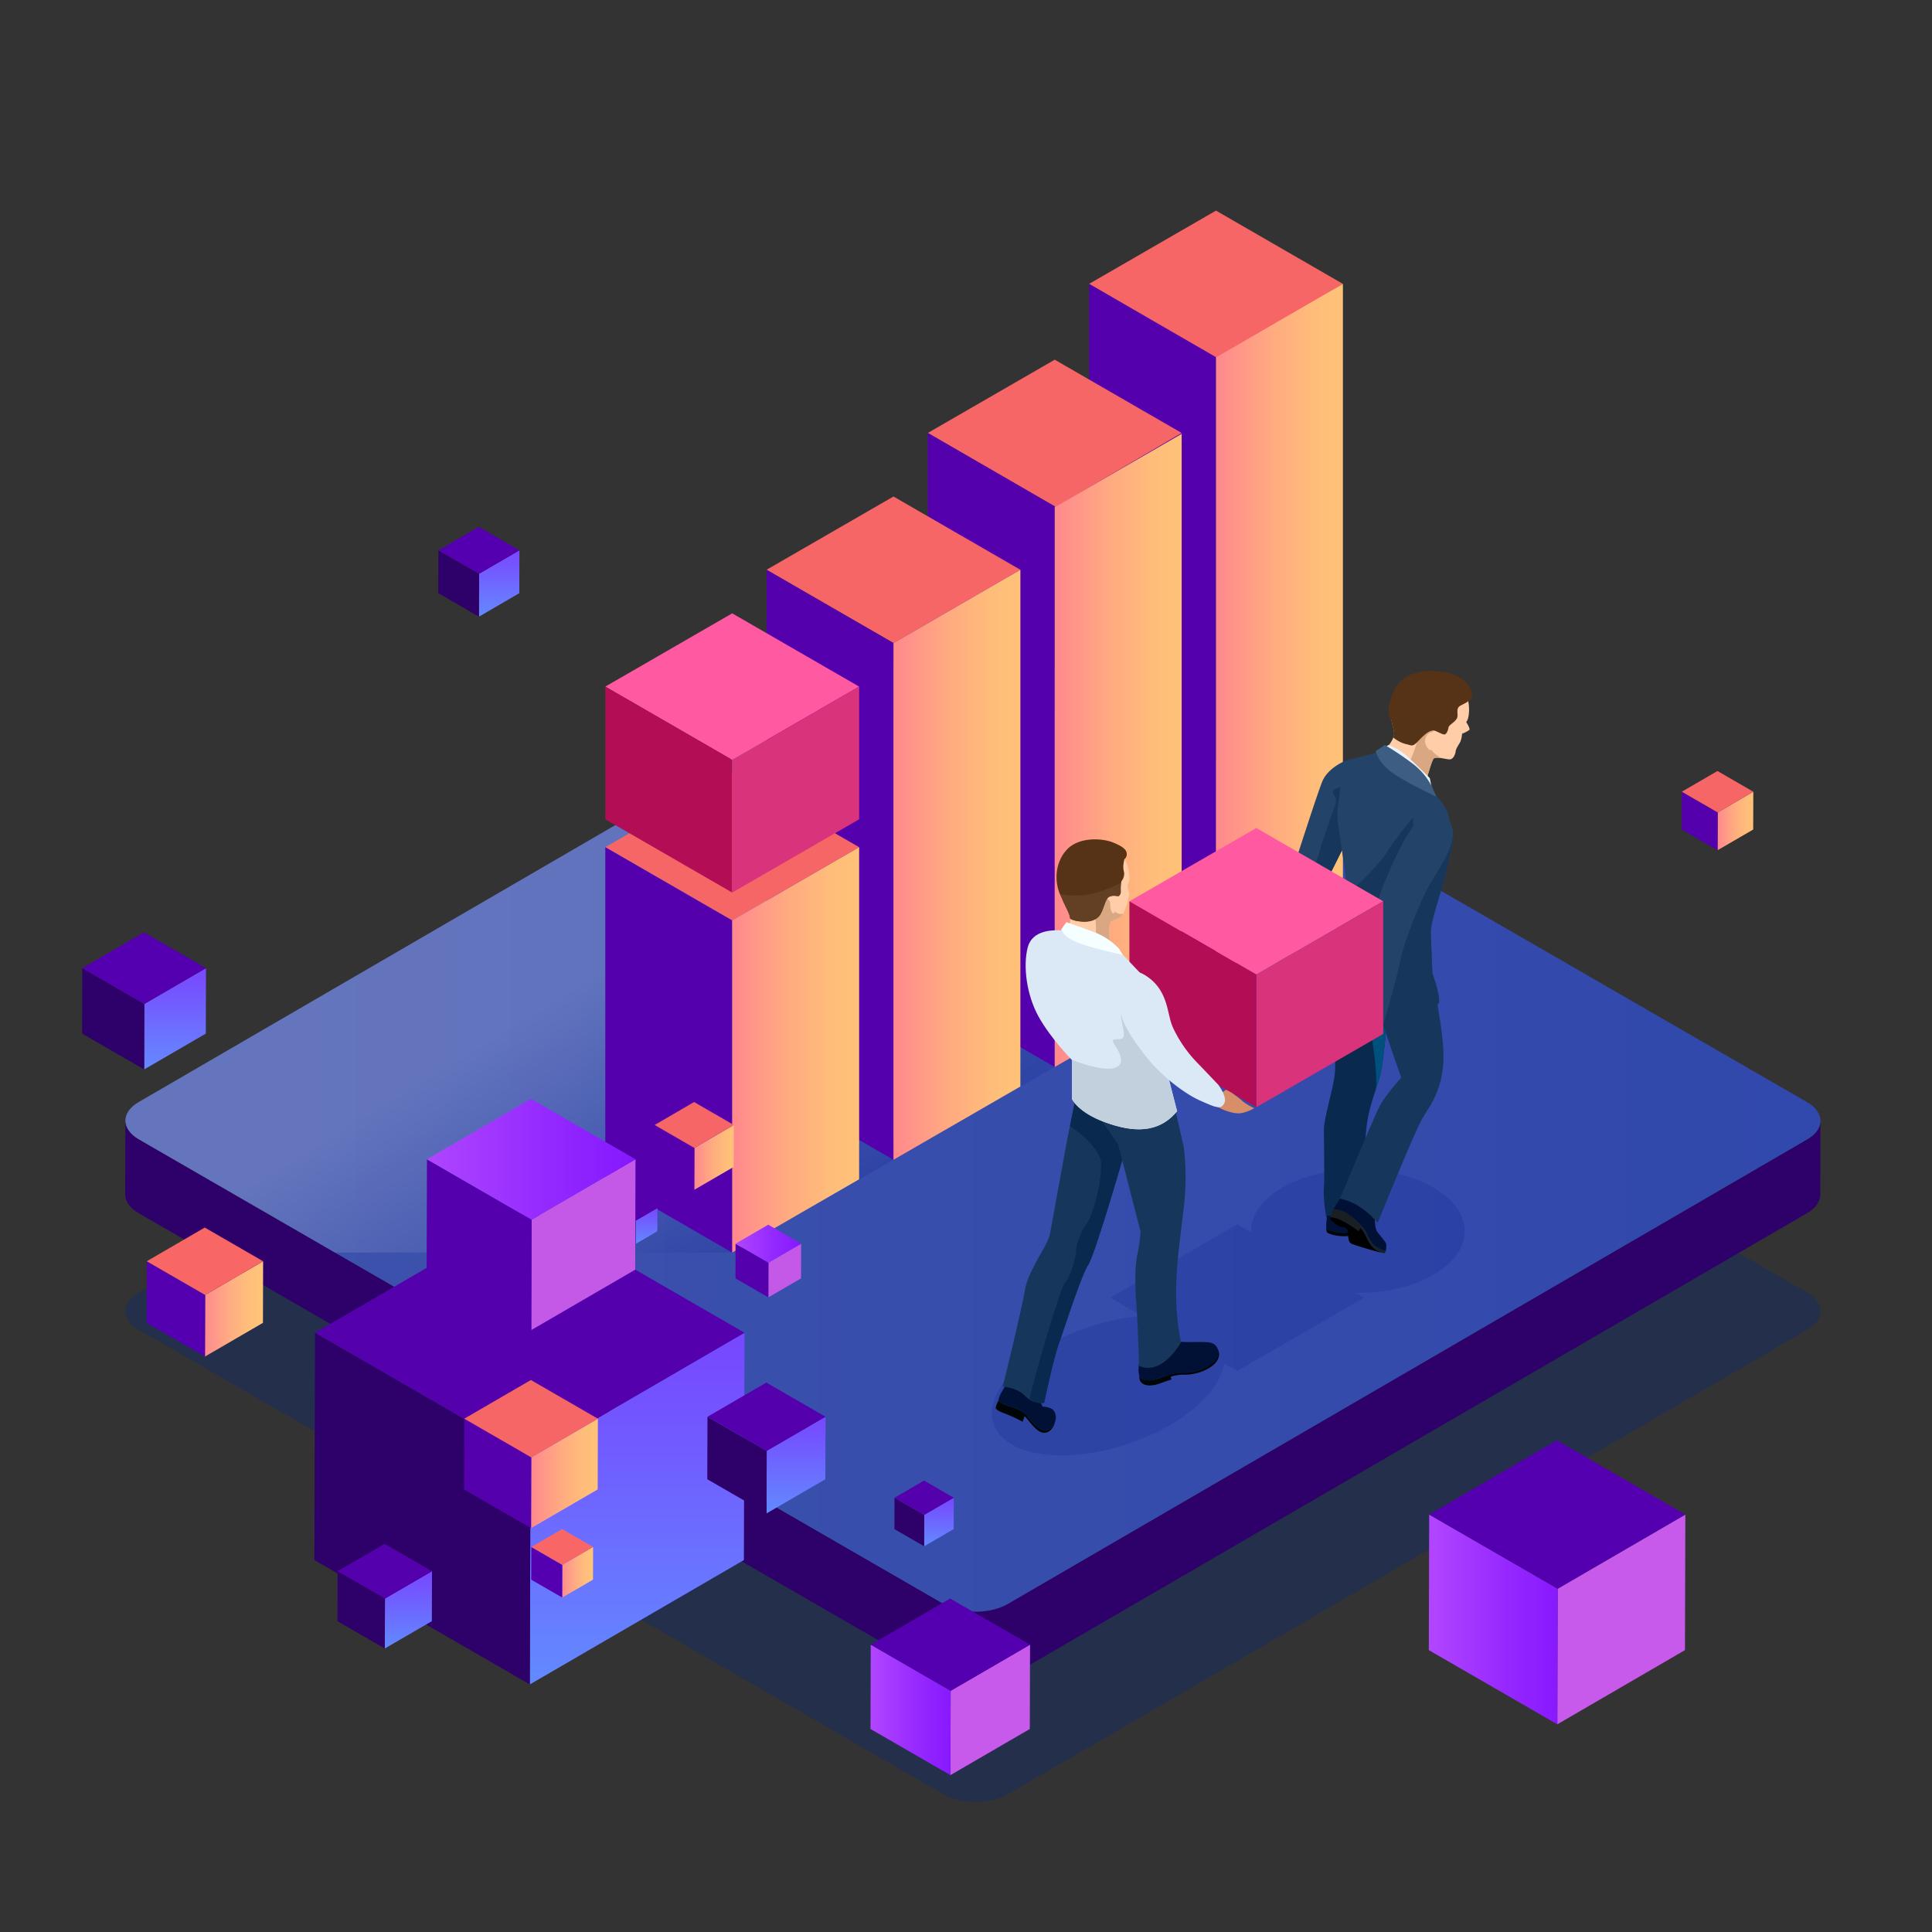<svg xmlns="http://www.w3.org/2000/svg" xmlns:xlink="http://www.w3.org/1999/xlink" width="800" height="800"><rect width="100%" height="100%" fill="#333333" stroke="none"/><defs><linearGradient id="a" x1="51.93" y1="464.07" x2="753.81" y2="464.07" gradientUnits="userSpaceOnUse"><stop offset="0" stop-color="#3e53ac"/><stop offset="1" stop-color="#3148ac"/></linearGradient><linearGradient id="b" x1="281.17" y1="382.05" x2="348.6" y2="492.63" gradientUnits="userSpaceOnUse"><stop offset="0" stop-color="#fff"/><stop offset="1" stop-color="#0a208b"/></linearGradient><linearGradient id="c" data-name="Áåçûìÿííûé ãðàäèåíò 4" x1="503.52" y1="260.48" x2="556.07" y2="260.48" gradientUnits="userSpaceOnUse"><stop offset="0" stop-color="#ff878d"/><stop offset=".07" stop-color="#ff8e8b"/><stop offset=".44" stop-color="#ffaa80"/><stop offset=".76" stop-color="#ffbc7a"/><stop offset="1" stop-color="#ffc278"/></linearGradient><linearGradient id="d" x1="436.74" y1="310.73" x2="489.3" y2="310.73" xlink:href="#c"/><linearGradient id="e" x1="369.97" y1="358.09" x2="422.52" y2="358.09" xlink:href="#c"/><linearGradient id="f" x1="303.19" y1="434.73" x2="355.75" y2="434.73" xlink:href="#c"/><linearGradient id="g" data-name="Áåçûìÿííûé ãðàäèåíò 3" x1="263.84" y1="889.66" x2="263.84" y2="424.48" gradientUnits="userSpaceOnUse"><stop offset="0" stop-color="#44ebff"/><stop offset=".34" stop-color="#5d9aff"/><stop offset=".66" stop-color="#7354ff"/><stop offset=".88" stop-color="#8029ff"/><stop offset="1" stop-color="#8518ff"/></linearGradient><linearGradient id="h" x1="219.91" y1="610.11" x2="247.57" y2="610.11" xlink:href="#c"/><linearGradient id="i" x1="287.47" y1="479.26" x2="303.86" y2="479.26" xlink:href="#c"/><linearGradient id="j" x1="388.81" y1="666.79" x2="388.81" y2="602.61" xlink:href="#g"/><linearGradient id="k" x1="267.7" y1="534.66" x2="267.7" y2="487.28" xlink:href="#g"/><linearGradient id="l" x1="329.62" y1="679.5" x2="329.62" y2="551.63" xlink:href="#g"/><linearGradient id="m" x1="169.11" y1="724.85" x2="169.11" y2="622.61" xlink:href="#g"/><linearGradient id="n" data-name="Áåçûìÿííûé ãðàäèåíò 2" x1="176.79" y1="480.03" x2="263.15" y2="480.03" gradientUnits="userSpaceOnUse"><stop offset="0" stop-color="#af46ff"/><stop offset=".58" stop-color="#9429ff"/><stop offset="1" stop-color="#8518ff"/></linearGradient><linearGradient id="o" x1="304.58" y1="514.98" x2="331.73" y2="514.98" xlink:href="#n"/><linearGradient id="p" data-name="Áåçûìÿííûé ãðàäèåíò 40" x1="591.64" y1="670.57" x2="645.01" y2="670.57" gradientUnits="userSpaceOnUse"><stop offset="0" stop-color="#b246ff"/><stop offset=".58" stop-color="#9729ff"/><stop offset="1" stop-color="#8818ff"/></linearGradient><linearGradient id="q" data-name="Áåçûìÿííûé ãðàäèåíò 42" x1="72.5" y1="498.18" x2="72.5" y2="364.2" gradientUnits="userSpaceOnUse"><stop offset="0" stop-color="#4ef"/><stop offset=".34" stop-color="#5f9aff"/><stop offset=".66" stop-color="#7554ff"/><stop offset=".89" stop-color="#8329ff"/><stop offset="1" stop-color="#8818ff"/></linearGradient><linearGradient id="r" data-name="Áåçûìÿííûé ãðàäèåíò 69" x1="84.87" y1="541.99" x2="108.95" y2="541.99" gradientUnits="userSpaceOnUse"><stop offset="0" stop-color="#ff8a90"/><stop offset=".07" stop-color="#ff918d"/><stop offset=".44" stop-color="#ffad82"/><stop offset=".76" stop-color="#ffbf7b"/><stop offset="1" stop-color="#ffc578"/></linearGradient><linearGradient id="s" x1="232.8" y1="651.04" x2="245.59" y2="651.04" xlink:href="#r"/><linearGradient id="t" x1="206.7" y1="291.59" x2="206.7" y2="203.86" xlink:href="#q"/><linearGradient id="u" x1="360.46" y1="708.03" x2="393.64" y2="708.03" xlink:href="#p"/><linearGradient id="v" data-name="Áåçûìÿííûé ãðàäèåíò 7" x1="711.21" y1="339.95" x2="726.01" y2="339.95" xlink:href="#c"/><style>.a{isolation:isolate}.c{fill:#2e0069}.f{fill:#f66666}.g{fill:#5500ad}.l{fill:#ff59a1}.m{fill:#b30d55}.n{fill:#d9337b}.p{fill:#ffcda8}.q{fill:#d9a782}.r{fill:#563317}.t{fill:#092a4e}.v{fill:#000508}.w{fill:#001135}.y{fill:#16375b}.z{fill:#234468}.ab{fill:#dbe8f5}.ao{fill:#c459e8}.ar{fill:#c759eb}.at{fill:#5500b0}.aw{fill:#f96666}</style></defs><g class="a"><path d="M748.3 535.23L415 342.8c-7.33-4.22-19.26-4.22-26.53 0L57.35 535.23c-7.26 4.22-7.22 11.13.1 15.36L390.75 743c7.31 4.22 19.24 4.22 26.51 0l331.13-192.41c7.27-4.22 7.23-11.14-.09-15.36z" style="mix-blend-mode:multiply" opacity=".3" fill="#002586"/><path class="c" d="M748.39 471.75L417.26 664.18c-7.27 4.22-19.2 4.22-26.51 0L57.45 471.75c-3.69-2.13-5.53-4.94-5.52-7.74l-.09 30.57c0 2.8 1.84 5.61 5.53 7.74l333.29 192.43c7.31 4.22 19.25 4.22 26.52 0L748.3 502.32c3.61-2.1 5.42-4.86 5.43-7.63q0-15.29.08-30.57c-.01 2.77-1.81 5.53-5.42 7.63z"/><path d="M748.3 456.39L415 264c-7.33-4.23-19.26-4.23-26.53 0L57.35 456.39c-7.26 4.22-7.22 11.13.1 15.36l333.3 192.43c7.31 4.22 19.24 4.22 26.51 0l331.13-192.43c7.27-4.23 7.23-11.14-.09-15.36z" fill="url(#a)"/><path d="M465.76 296.3H332.82L57.35 456.39c-7.26 4.22-7.22 11.13.1 15.36l81.25 46.91h164.49l252.88-145.59z" style="mix-blend-mode:multiply" fill="url(#b)" opacity=".2"/><path class="f" d="M556.07 117.55l-51.76 31.14-53.34-31.14 52.55-30.34 52.55 30.34z"/><path class="g" d="M503.52 147.89v255.52l-52.55-30.34V117.55l52.55 30.34z"/><path fill="url(#c)" d="M556.07 373.07l-52.55 30.34V148l52.55-30.45v255.52z"/><path class="f" d="M489.3 179.28l-52.24 30.66-52.87-30.66 52.55-30.34 52.56 30.34z"/><path class="g" d="M436.74 209.63v232.2l-52.55-30.35v-232.2l52.55 30.35z"/><path fill="url(#d)" d="M489.3 411.48l-52.56 30.35V209.98l52.56-30.34v231.84z"/><g><path class="f" d="M422.52 235.93l-52.55 30.34-52.55-30.34 52.55-30.34 52.55 30.34z"/><path class="g" d="M369.97 266.27v213.97l-52.55-30.34V235.93l52.55 30.34z"/><path fill="url(#e)" d="M422.52 449.9l-52.55 30.34V266.27l52.55-30.34V449.9z"/></g><g><path class="f" d="M355.75 350.8l-52.56 30.34-52.55-30.34 52.55-30.34 52.56 30.34z"/><path class="g" d="M303.19 381.14v137.52l-52.55-30.34V350.8l52.55 30.34z"/><path fill="url(#f)" d="M355.75 488.32l-52.56 30.34V381.14l52.56-30.34v137.52z"/></g><g><path class="l" d="M355.75 284.31l-52.56 30.34-52.55-30.34 52.55-30.34 52.56 30.34z"/><path class="m" d="M303.19 314.65v54.94l-52.55-30.34v-54.94l52.55 30.34z"/><path class="n" d="M355.75 339.25l-52.56 30.34v-54.94l52.56-30.34v54.94z"/></g><g><path d="M593.55 491.75c-17.28-10-45.28-10-62.56 0-8.85 5.11-13.15 11.85-12.93 18.54l-5.75-3.29-52.56 30.35 13.18 7.61c-19.31 1.38-41 10.29-53.37 22.8-15.41 15.65-10.3 31 11.41 34.27s51.82-6.74 67.24-22.38c5.13-5.2 8-10.37 8.7-15.08l5.4 3.12 52.55-30.34-3.45-2c11.61.13 23.28-2.35 32.14-7.46 17.27-9.99 17.27-26.17 0-36.14z" style="mix-blend-mode:multiply" fill="#0a208b" opacity=".2"/><path class="p" d="M459.69 390c-.32-1-.79-7.23.37-8.3s4.06-1.08 5.13-3.41a36.39 36.39 0 002.39-8c0-1.08-1.17-3-.33-4.67s.28-5.36-.7-7.83-2.89-7.28-10-7.65-13.29 1.77-16 7.13-2.57 9.57-1.12 13.67 3.68 7.23 3.77 9.47a9.67 9.67 0 01-3.26 6.9s-.28 3 6.44 5.51 14.78 0 14.78 0z"/><path class="q" d="M465.16 378.35a3.77 3.77 0 01-3.5-.93c-.15.47-.36.77-.64.77-.87 0-1.43-2.67-1.34-4.7a14.73 14.73 0 00-3-3.41l-4.08 2.44s2.44 12.86.41 21.43a29.85 29.85 0 008.07-1.11l-1.4-2.85c-.32-1-.79-7.23.37-8.3s4.01-1.08 5.11-3.34z"/><path class="r" d="M460.87 348.85c-4.35-1.77-13.87-2.42-18.95 2.8s-5.77 13.91-2.16 20.39c1.41 3.55 3.26 6.31 3.36 8.34a9.17 9.17 0 003.13 1c4 .61 6.86 0 8.68-1.86s2.47-6.49 3.82-7.79 3.64-.7 4.24-.7 1-1.08 1.08-1.5-.29-3.87.51-4.94a4.73 4.73 0 00.88-3.31 10.61 10.61 0 01-.32-2.75 17 17 0 01.47-2.8 2.45 2.45 0 00.95-1.82c.11-1.91-1.33-3.29-5.69-5.06z"/><path d="M439.36 371c1.44 4.08 3.66 7.2 3.77 9.43a9.17 9.17 0 003.13 1c4 .61 6.86 0 8.68-1.86s2.47-6.49 3.82-7.79 3.64-.7 4.24-.7 1-1.08 1.08-1.5a20.93 20.93 0 01.16-4.09c-2.17 1.17-8.89 4.52-15.8 5.18a27.83 27.83 0 01-9.37-.52c.09.22.18.52.29.85z" fill="#634024"/><path class="t" d="M551.7 411.75s1.57 25.17 1.08 32.05-4.59 18.59-4.59 24.21.36 19.58 0 24.07 1 12 1 12 8.22 2.49 9.43 1.25 6-10.15 6-10.15 0-23.91 1.93-33 4.29-12.82 5.62-20.18 4.69-45.5 4.69-45.5l-24-.42z"/><path d="M569.77 450.85a60.58 60.58 0 002.38-8.89c1.33-7.36 4.69-45.5 4.69-45.5l-24-.42-.15 2.07c2.68 2 9.35 7.17 10.58 8.86 1.53 2.13 7.62 34.28 6.47 43.88z" fill="#00507e"/><path class="v" d="M549.51 504.73s-.64 4.73 0 5.56 5.65 2.08 9.26 1.43.46-7.39.46-7.39z"/><path class="w" d="M549.51 503.47s-.64 4.72 0 5.55 5.65 2.08 9.26 1.43.46-7.38.46-7.38z"/><path class="w" d="M569.27 504.37c.09.17-.15 4.08 1.07 5.77s3.58 4.05 3.69 5.23a8.66 8.66 0 01-.19 2.48s-.08.59-3.35-1.14-4.23-5.54-5.3-7.27-6.16-6.91-9.71-8.06c-3.12-1-3.43-.47-3.43-.47s4-7 6-8.14 1.52.06 3.58 2.08a35.7 35.7 0 017.64 9.52z"/><path d="M570.22 517.71c-3.27-1.73-4.22-5.54-5.29-7.27a26.26 26.26 0 00-3.5-4l-5.52 1.13s2.11 1 2.23 2.44c.15 1.93 0 4.32 1.53 5 2.74 1.1 11.17 3.5 12.88 3.83a16.07 16.07 0 01-2.33-1.13z"/><path d="M570.49 516.71c-3.28-1.73-4.23-5.54-5.3-7.27s-6.16-6.91-9.71-8.06c-3.12-1-3.43-.47-3.43-.47l.06-.1h-.06l-1.24 3.39c.25-.19 1-.06 2 .15 2.85.6 7.69 4 9.14 5.11l.69.32.7-1.38a16.64 16.64 0 011.57 2c1.07 1.73 2 5.54 5.29 7.27s3.36 1.14 3.36 1.14a8.48 8.48 0 00.15-.92c-.21.11-.94.02-3.22-1.18z" fill="#1a1f22"/><path d="M562.39 509.81s-6.17-4.71-9.56-5.43c-1-.21-1.77-.34-2-.15-.58.44 1 2 4 3.69a25.86 25.86 0 017.56 1.89z"/><path class="y" d="M592.42 401.54l-25.68 1.77c1.16 8.73 13.49 42.87 13.49 42.87s-6.65 7.36-9.07 12.07-16.29 38.05-16.29 38.05c9.55 2 15.59 10.12 15.59 10.12s15.45-38.41 18.71-43.65 7.5-10.85 8.46-22.21-5.21-39.02-5.21-39.02z"/><path class="z" d="M559.3 314.41c-2.17.22-9.54 3.58-11.81 9.28s-10.08 30.09-10.84 32.31-13.44 38.36-13.44 38.36.77 2.19 4 3.39a9.61 9.61 0 006.28 0s8.24-19.27 11.17-24.19S560.17 343 560.17 343z"/><path class="y" d="M551.93 328.3c1 2.21 1.84 2.33.76 5.46s-3.47 9.84-5 14.43-1.3 6.15-4 11-4.76 17.08-6.72 22.3c-1.15 3.07-5.38 10.8-8.67 16.63a9.76 9.76 0 005.2-.31s8.24-19.27 11.17-24.19 15.5-30.62 15.5-30.62l-.52-17.22h-2.3s-6.35.3-5.42 2.52z"/><path class="z" d="M554.43 330.85c.46-3.91 1.73-15.88 4.87-16.44s12.51-3.41 12.51-3.41l18.39 13.32 3.4 3.94s5.59 5.57 6.24 9.82 2.82 7.05 1.41 12.31-1.84 9.8-4.55 18.49-4.34 14.39-4.23 17.52.65 16.44.65 16.44a42.71 42.71 0 01-18.32.9c-10.4-1.68-23.74-13.65-23.74-13.65s6.51-16.78 6.73-19.8-2.5-21-3.47-27.06-.32-9.03.11-12.38z"/><path class="y" d="M601.25 350.43c1.08-4 .06-6.63-.77-9.53l-4.54-1.44-10.62 3.25-.27-4.19s-8.84 10.79-10.68 14.25c-1.54 2.9-10.79 13.05-16.57 17.16v.4c-.22 3-6.73 19.8-6.73 19.8s7.93 27.14 18.3 28.87c6 1 22.55-2.56 25.86-3.11 2.43-.4-2.11-13-2.11-13s-.54-13.31-.65-16.44 1.52-8.84 4.23-17.52 3.14-13.25 4.55-18.5z"/><path class="z" d="M590.82 336.77c5.25-2.67 9.1.11 10.62 6.49s-5.31 16-9.21 22.59-11.06 24.61-12.36 31.66-7.48 28.19-7.48 28.19-3.69-.68-8.46-4.93c0 0-.75-22.37.87-28.63s6.53-22.59 9-28 9.54-23.57 17.02-27.37z"/><path class="l" d="M467.66 373.2l52.55 30.35 52.56-30.35-52.56-30.34-52.55 30.34z"/><path class="n" d="M520.21 403.55v54.93l52.56-30.34V373.2l-52.56 30.35z"/><path class="m" d="M467.66 428.14l52.55 30.34v-54.93l-52.55-30.35v54.94z"/><path d="M514.82 456.22a44.42 44.42 0 00-4.89-3.77c-.81-.5-2.21-1.2-2.21-1.2l-6.28 4.25c1.4 3.38 9.08 5.86 12.14 5.48a15.51 15.51 0 005.74-2.12 25 25 0 01-4.5-2.64z" fill="#d88f69"/><g><path class="w" d="M416.5 573.6s-2.87 4.1-3.05 6.26c0 0 .45 1 3.33 2s6.06 1.6 8.16 3.91 4.65 6.16 7.43 6.45 4.33-2.74 4.7-4.15 0-3.85-1.69-4.75a8.33 8.33 0 00-3.6-.84l-1.42-2.78s-8.43-5.63-13.86-6.1z"/><path class="v" d="M432.37 592.24c-2.78-.29-5.33-4.15-7.43-6.45s-5.29-2.92-8.16-3.91c-2.5-.85-3.17-1.75-3.3-2a9.45 9.45 0 00-1.21 3.24s.45 1 3.33 2a64 64 0 017.85 3.59l.8-2.3c.14.13.27.27.4.41 2.1 2.31 4.65 6.17 7.43 6.45s4.34-2.73 4.7-4.14a3.56 3.56 0 00.09-.49c-.58 1.57-2.06 3.84-4.5 3.6z"/></g><path class="y" d="M441.56 473.67s-6 33-6.81 37.39-9.08 15.17-10.36 23.12-9.18 40-9.18 40 5.92.3 9.28 3.86a9.54 9.54 0 007.89 2.86s3.65-17.62 6.21-24.86 9-27.5 12.13-32.5 16.39-51.41 16.39-51.41L465.35 462l-20.08-6.88z"/><path class="t" d="M467.11 472.16L465.35 462l-20.08-6.88-2.21 11.09c4.8 3.48 12.9 10 12.9 15.86 0 8.24-3.2 20.59-6.19 24.91s-4.39 9.84-4.19 11.09-2.46 11.35-4.42 12.79c-1.54 1.13-10.26 29.76-15 48.67a9.74 9.74 0 006.18 1.44s3.65-17.62 6.21-24.86 9-27.5 12.13-32.5 16.43-51.45 16.43-51.45z"/><g><path class="w" d="M480.1 562.32s8.68 4 10.8 1-5.4-8.27-5.4-8.27z"/><path class="w" d="M472 562.07s-1.23 6.4 0 8 4 2 7.25.94 6.66-2.72 11.12-2.59 10.36-2.11 12.73-5 1.45-6.16-1.23-7.25-12.13.24-15.87-1.08a1.85 1.85 0 00.18 2c.73 1.13 3.15 2.68 2.42 4.37s-3.79 1.42-7.3.52-9.3.09-9.3.09z"/><path class="v" d="M504.23 558.7a5.06 5.06 0 01-1.18 4.69c-2.37 2.92-8.26 5.18-12.73 5S482.48 570 479.2 571s-6 .66-7.25-.94a1.06 1.06 0 01-.19-.33 4.42 4.42 0 00.54 2.42c1.23 1.6 4 2 7.25.94 1.75-.55 3.52-1.29 5.47-1.84l-.21-1.22a18.36 18.36 0 015.87-.82c4.46.14 10.35-2.11 12.72-5 1.6-1.95 1.69-4.01.83-5.51z"/></g><path class="y" d="M490.21 475.15a107 107 0 010 24.57c-1.56 13.68-3.21 24-3.21 35.66a104.27 104.27 0 002 20.47s-7.63 14-17.34 9.74c0 0-.44-16-1-23.91-.56-7.62-1-15.77.3-22.29a55.59 55.59 0 001.3-9.47L463 473.87 452.71 459l33.58-1.11z"/><path class="ab" d="M448.5 388.6c-3-1.75-5.79-3.32-8.91-3.38s-12.12-.5-14.07 7.22-.44 19.56 4.55 28.56 13.77 17.9 13.77 17.9V455s2.42 5.6 13.84 9.74 21.93 4.8 29.73-4.59c0 0-4.12-15.88-4.77-18.68S472 402.76 472 402.76l-7.07-7.41z"/><path d="M441.57 381.85s4.05 1.32 11.12 4a27.31 27.31 0 0110.69 7l1.56 2.55s-13.07-2.8-19.05-5.24-6.44-5.32-6.44-5.32z" fill="#f5ffff"/><path d="M487.41 460.11s-4.12-15.88-4.77-18.68c-.51-2.21-6.88-25.18-9.51-34.64l-7.29 5.45s-2.72 1.84-1.9 7.29 2.23 9.37.87 10.38-5.36-.56-3.52 2.24 5.42 8.39.22 10.06-17.67-3.35-17.67-3.35V455s2.42 5.6 13.84 9.74 21.93 4.76 29.73-4.63z" fill="#c2cfdc"/><path class="ab" d="M466.49 404.18c1.2-1.45 3.36-3.24 8.24 0s7.26 7.61 8.67 13.2 1.19 6.26 3.79 11.07a53 53 0 008.81 11.86c3.14 3.25 8.45 8.84 8.45 8.84s3.9 5.14 2.49 7.71-3 2-10.18-1.22-16.59-11.08-21.36-17.12-18.77-22.37-8.91-34.34z"/><g><path class="p" d="M605 284.07c2.48 2.33 3.48 7.13 3.28 10.68s-1.18 4.21-1.18 4.21 1.77 2.68 1.33 3.27a11.65 11.65 0 01-3 1.57 12.67 12.67 0 01-.68 3.23c-.48 1-1.89 2.9-2 4.07s-.9 3.07-2.19 3.32-6.17-1.52-7.07-.15-3 9.1-3 9.1a25 25 0 01-11.4-6.14c-5.84-5.23-4.75-7.81-4.75-7.81s3.1-3.18 2.91-6-2.89-8.56-.32-14.85 7-8.88 13.72-9.29 10.69 1.31 14.35 4.79z"/><path class="q" d="M593.56 314.27c.44-.68 1.85-.59 3.33-.35-2.12-1.19-4.66-3-4.4-4.65.45-2.8.91-7.57.91-7.57l-5.48.87s-2.12 10.54-6.36 16.64a65.17 65.17 0 019 4.16s2.11-7.73 3-9.1z"/><path class="p" d="M594.64 305.87c.36-1.77.06-2.91-1.74-2.74s-3.49 2.81-2.56 5.13 2.86 4.66 4.3-2.39z"/><path class="r" d="M600 278.77c-8.09-1.93-18.55-1.53-22.81 7.22s-1 12.33-1 12.33c.39 2.11.94 3.88 1 5.1a4.85 4.85 0 01-.3 1.9 13.53 13.53 0 004.84 2.66c3.1.68 3 1.44 5.47-1.1s5-5.16 7.27-4.19 3.71 2 4.33 1a5.16 5.16 0 00.94-2.4c.21-1.18 2.4-2 3.42-3.69s-.65-4.12 1.5-5.35c1.4-.82 2.53-1.16 3.26-1.92a2.84 2.84 0 001.68-1.91c.4-1.42-1.5-7.72-9.6-9.65z"/><path d="M594.55 302.69c2.28 1 3.71 2 4.33 1a5.16 5.16 0 00.94-2.4c.21-1.18 2.4-2 3.42-3.69a3 3 0 00.37-1.55c-3.07 2.85-17.11 5.31-21.38 4.64a17.74 17.74 0 01-6-2.36c.39 2.11.94 3.88 1 5.1a4.85 4.85 0 01-.3 1.9 13.53 13.53 0 004.84 2.66c3.1.68 3 1.44 5.47-1.1s5.04-5.17 7.31-4.2z" style="mix-blend-mode:multiply" fill="#563317" opacity=".3"/><path d="M575 308.48a27.19 27.19 0 017.63 4.65c3.08 2.75 9.41 9.05 9.41 9.05l1.34 6.62s-11.75-6-19.23-13.25c-4.87-4.75-2.53-5-2.53-5z" fill="#e8f5ff"/></g><path d="M573.43 308.48a121.08 121.08 0 0110.86 7.24 28 28 0 018.48 9.69l2 4.49s-14-6.54-19.11-10.56-6-8.3-6-8.3z" fill="#3d5e82"/></g><g><g class="a"><path fill="url(#g)" d="M308.29 551.86l-.26 94.13-88.64 51.5.27-94.13 88.63-51.5z"/><path class="c" d="M219.66 603.36l-.27 94.13-89.21-51.5.27-94.13 89.21 51.5z"/><path class="g" d="M308.29 551.86l-88.63 51.5-89.21-51.5 88.63-51.51 89.21 51.51z"/></g><g class="a"><path fill="url(#h)" d="M247.57 587.45l-.08 29.29-27.58 16.03.09-29.29 27.57-16.03z"/><path class="g" d="M220 603.48l-.09 29.29-27.75-16.03.08-29.29L220 603.48z"/><path class="f" d="M247.57 587.45L220 603.48l-27.76-16.03 27.58-16.02 27.75 16.02z"/></g><g class="a"><path fill="url(#i)" d="M303.86 465.83l-.05 17.36-16.34 9.5.05-17.36 16.34-9.5z"/><path class="g" d="M287.52 475.33l-.05 17.36-16.45-9.5.05-17.36 16.45 9.5z"/><path class="f" d="M303.86 465.83l-16.34 9.5-16.45-9.5 16.34-9.5 16.45 9.5z"/></g><g class="a"><path fill="url(#j)" d="M394.94 620.19l-.04 12.98-12.22 7.11.03-12.99 12.23-7.1z"/><path class="c" d="M382.71 627.29l-.03 12.99-12.31-7.11.03-12.98 12.31 7.1z"/><path class="g" d="M394.94 620.19l-12.23 7.1-12.31-7.1 12.23-7.11 12.31 7.11z"/></g><g class="a"><path fill="url(#k)" d="M272.23 500.25l-.03 9.59-9.03 5.25.03-9.59 9.03-5.25z"/><path class="c" d="M263.2 505.5l-.03 9.59-9.09-5.25.03-9.59 9.09 5.25z"/><path class="g" d="M272.23 500.25l-9.03 5.25-9.09-5.25 9.03-5.25 9.09 5.25z"/></g><g class="a"><path fill="url(#l)" d="M341.84 586.65l-.08 25.87-24.36 14.16.07-25.88 24.37-14.15z"/><path class="c" d="M317.47 600.8l-.07 25.88-24.52-14.16.07-25.87 24.52 14.15z"/><path class="g" d="M341.84 586.65l-24.37 14.15-24.52-14.15 24.36-14.16 24.53 14.16z"/></g><g class="a"><path fill="url(#m)" d="M178.88 650.6l-.06 20.69-19.48 11.32.06-20.69 19.48-11.32z"/><path class="c" d="M159.4 661.92l-.06 20.69-19.61-11.32.06-20.69 19.61 11.32z"/><path class="g" d="M178.88 650.6l-19.48 11.32-19.61-11.32 19.49-11.32 19.6 11.32z"/></g><g class="a"><path class="ao" d="M263.15 480.03l-.13 45.72-43.04 25.01.13-45.71 43.04-25.02z"/><path class="g" d="M220.11 505.05l-.13 45.71-43.32-25.01.13-45.72 43.32 25.02z"/><path fill="url(#n)" d="M263.15 480.03l-43.04 25.02-43.32-25.02 43.04-25.01 43.32 25.01z"/></g><g class="a"><path class="ao" d="M331.73 514.98l-.04 14.37-13.53 7.86.04-14.37 13.53-7.86z"/><path class="g" d="M318.2 522.84l-.04 14.37-13.62-7.86.04-14.37 13.62 7.86z"/><path fill="url(#o)" d="M331.73 514.98l-13.53 7.86-13.62-7.86 13.53-7.86 13.62 7.86z"/></g><g><g class="a"><path class="ar" d="M697.87 627.14l-.16 56.14L644.85 714l.15-56.14 52.87-30.72z"/><path fill="url(#p)" d="M645 657.86l-.15 56.14-53.21-30.72.16-56.14 53.2 30.72z"/><path class="at" d="M697.87 627.14L645 657.86l-53.2-30.72 52.86-30.72 53.21 30.72z"/></g><g class="a"><path fill="url(#q)" d="M85.3 400.89L85.22 428 59.7 442.83l.07-27.11 25.53-14.83z"/><path class="c" d="M59.77 415.72l-.07 27.11L34 428l.08-27.11 25.69 14.83z"/><path class="at" d="M85.3 400.89l-25.53 14.83-25.69-14.83 25.53-14.84 25.69 14.84z"/></g><g class="a"><path fill="url(#r)" d="M108.95 522.26l-.07 25.5-24.01 13.96.07-25.51 24.01-13.95z"/><path class="at" d="M84.94 536.21l-.07 25.51-24.17-13.96.07-25.5 24.17 13.95z"/><path class="aw" d="M108.95 522.26l-24.01 13.95-24.17-13.95 24.01-13.96 24.17 13.96z"/></g><g class="a"><path fill="url(#s)" d="M245.59 640.57l-.04 13.54-12.75 7.4.04-13.54 12.75-7.4z"/><path class="at" d="M232.84 647.97l-.04 13.54-12.83-7.4.04-13.54 12.83 7.4z"/><path class="aw" d="M245.59 640.57l-12.75 7.4-12.83-7.4 12.75-7.42 12.83 7.42z"/></g><g class="a"><path fill="url(#t)" d="M215.08 227.88l-.05 17.75-16.71 9.72.05-17.76 16.71-9.71z"/><path class="c" d="M198.37 237.59l-.05 17.76-16.83-9.72.05-17.75 16.83 9.71z"/><path class="at" d="M215.08 227.88l-16.71 9.71-16.83-9.71 16.72-9.72 16.82 9.72z"/></g><g class="a"><path class="ar" d="M426.52 681.02l-.1 34.92-32.87 19.1.09-34.91 32.88-19.11z"/><path fill="url(#u)" d="M393.64 700.13l-.09 34.91-33.09-19.1.1-34.92 33.08 19.11z"/><path class="at" d="M426.52 681.02l-32.88 19.11-33.08-19.11 32.87-19.1 33.09 19.1z"/></g></g><g class="a"><path fill="url(#v)" d="M726.01 327.83l-.05 15.66-14.75 8.57.05-15.66 14.75-8.57z"/><path class="g" d="M711.26 336.4l-.05 15.66-14.84-8.57.04-15.66 14.85 8.57z"/><path class="f" d="M726.01 327.83l-14.75 8.57-14.85-8.57 14.75-8.57 14.85 8.57z"/></g></g></g></svg>